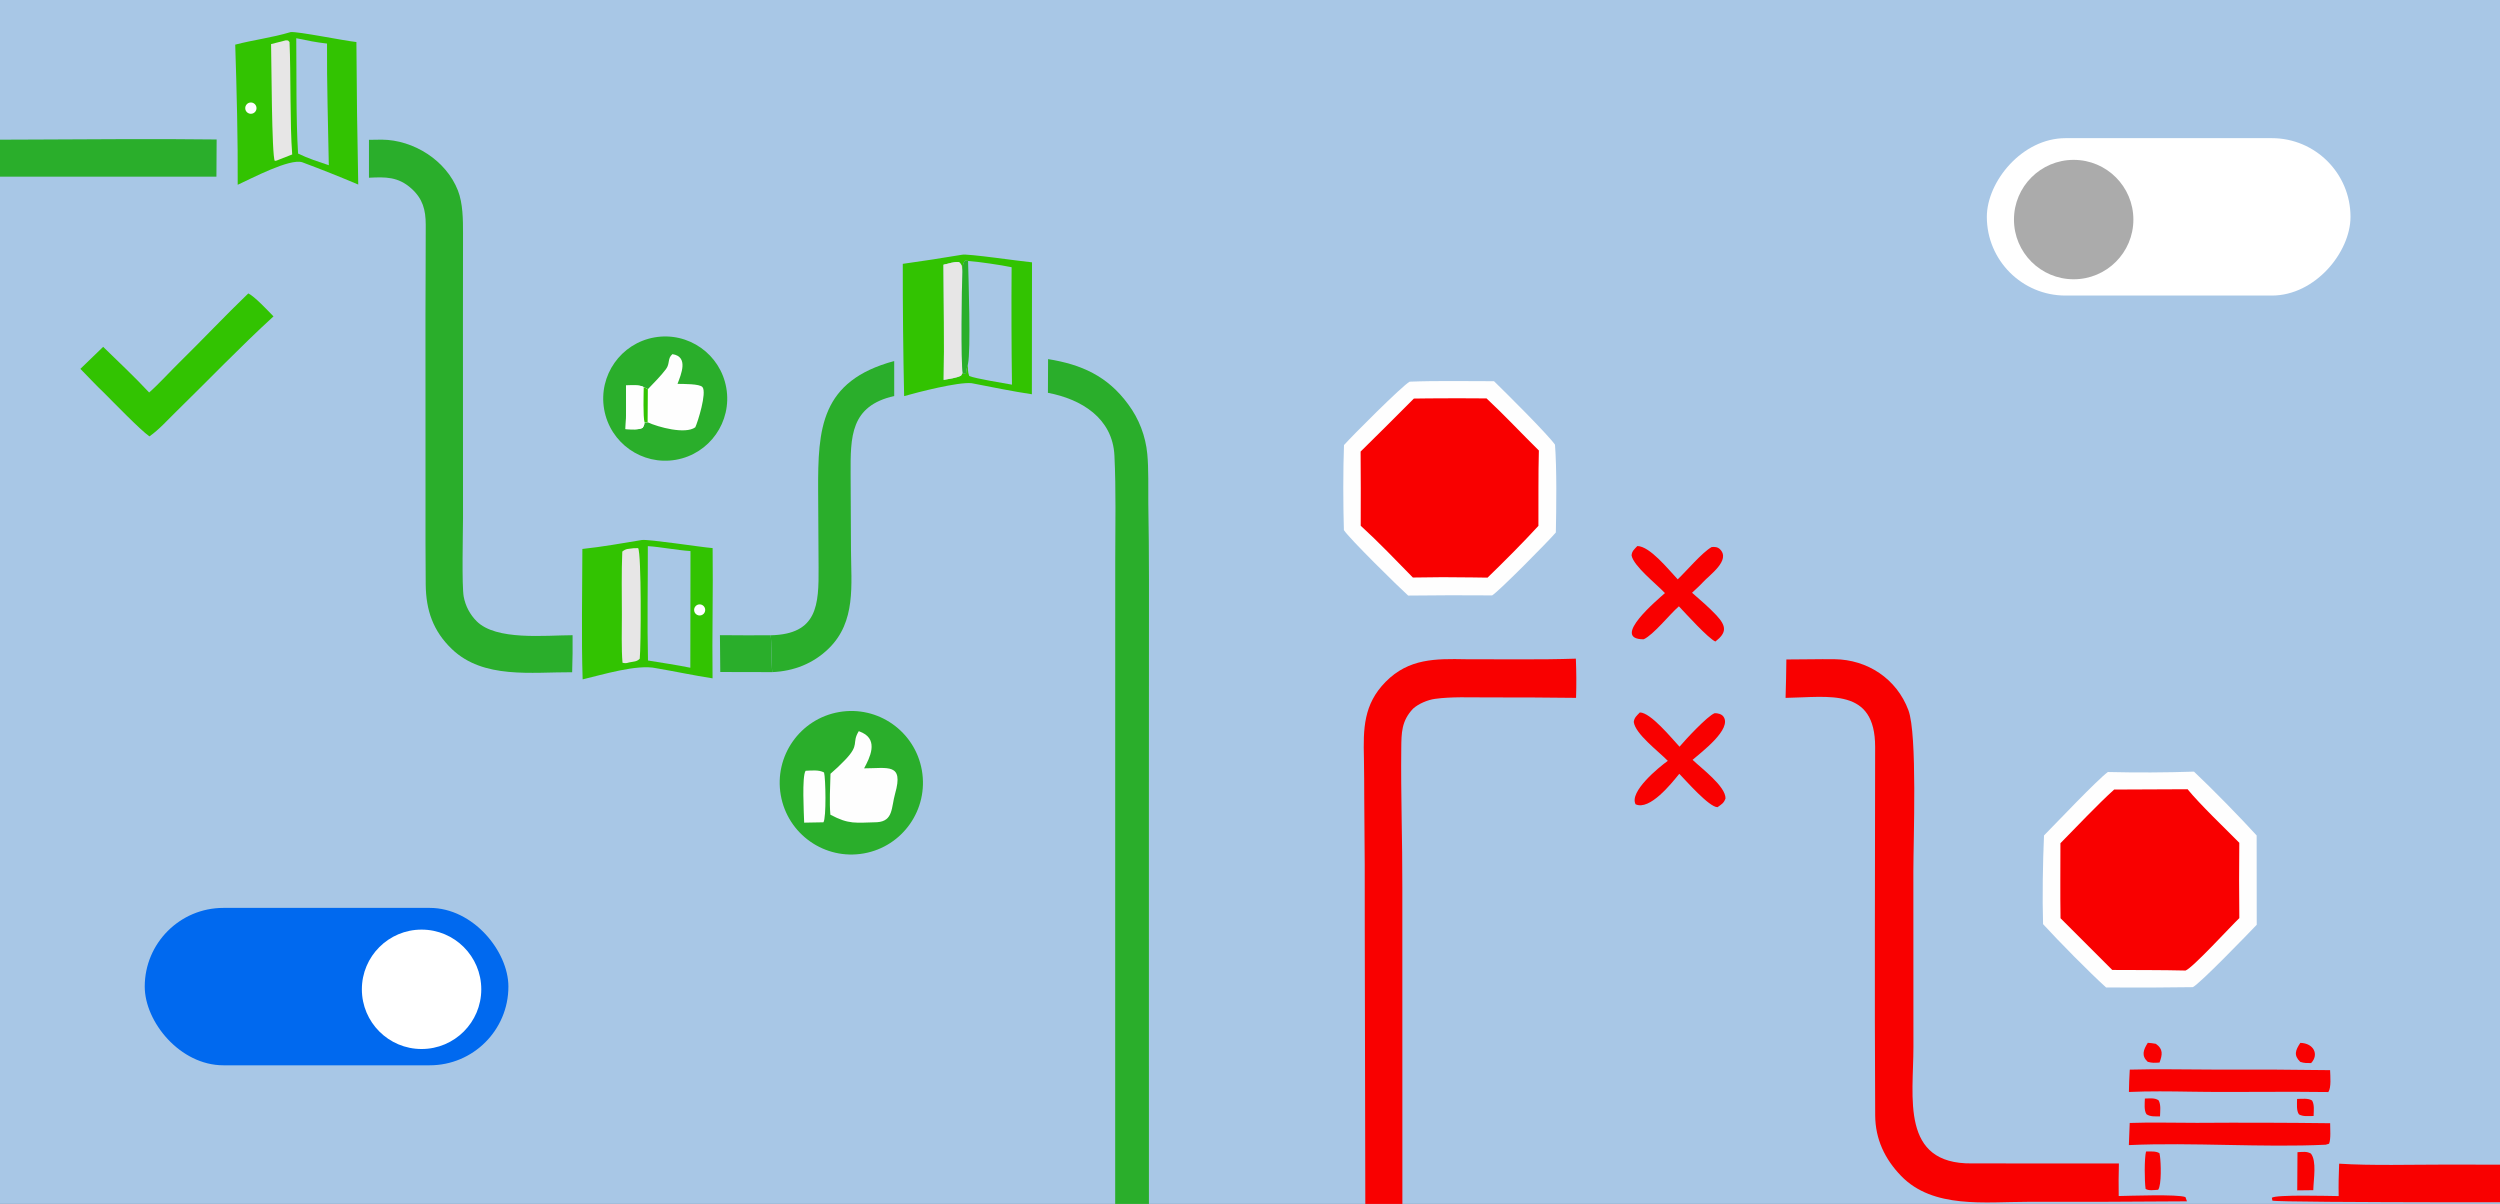 <svg width="380" height="183" viewBox="0 0 380 183" fill="none" xmlns="http://www.w3.org/2000/svg">
<rect x="0" y="0" width="380" height="183" fill="#333333" stroke="none"/>
<g clip-path="url(#clip0_5484_36119)">
<rect width="380" height="183" fill="#A8C7E6"/>
<g clip-path="url(#clip1_5484_36119)">
<path d="M159.308 54.583C164.375 55.401 168.331 57.146 171.486 61.455C173.129 63.661 174.134 66.278 174.39 69.019C174.598 71.115 174.525 74.321 174.543 76.543C174.608 80.403 174.642 84.263 174.644 88.123L174.631 123.649L174.637 187.669C174.639 198.606 174.816 210.102 174.619 221H169.507L169.51 117.341L169.517 85.176C169.518 79.883 169.65 74.53 169.394 69.251C169.119 63.558 164.364 60.668 159.285 59.709L159.308 54.583Z" fill="#2AAE2B"/>
<path d="M207.605 221L207.444 141.371C207.462 134.716 207.436 128.06 207.366 121.405C207.348 119.387 207.366 117.274 207.318 115.253C207.209 110.771 207.241 107.053 210.627 103.627C214.14 100.072 218.214 100.118 222.81 100.204C228.384 100.19 234.021 100.298 239.531 100.116C239.61 102.237 239.63 103.958 239.559 106.076C234.994 106.018 230.429 105.995 225.863 106.007C223.368 106.007 220.609 105.886 218.13 106.225C217.014 106.378 215.627 106.957 214.789 107.715C213.008 109.588 213.021 111.417 212.993 113.743C212.911 120.795 213.175 127.802 213.153 134.843L213.168 221H207.605Z" fill="#F90000"/>
<path d="M-22 21.076C-3.699 21.485 14.659 20.983 32.929 21.2L32.897 26.857L-22 26.858V21.076Z" fill="#2AAE2B"/>
<path d="M355.549 176.879C360.31 177.196 366.792 177.016 371.711 177.018L402.002 177.058V182.756C397.638 182.734 346.112 182.841 345.401 182.492L345.32 182.06C345.959 181.552 354.025 181.794 355.478 181.805C355.443 180.086 355.481 178.598 355.549 176.879Z" fill="#F90000"/>
<path d="M320.396 117.346C324.758 117.452 329.126 117.433 333.487 117.288C336.172 119.821 340.515 124.238 343.012 126.993L343.024 140.56C341.659 141.992 334.501 149.404 333.319 150.047C328.923 150.116 324.524 150.131 320.125 150.095C317.403 147.618 313.045 143.184 310.545 140.47C310.423 136.48 310.51 130.938 310.691 126.986C312.462 125.193 318.728 118.58 320.396 117.346Z" fill="#FEFEFE"/>
<path d="M321.349 120.013L332.51 119.963C334.378 122.254 338.181 125.887 340.373 128.103C340.332 131.919 340.336 135.737 340.379 139.553C339.064 140.805 333.277 147.141 332.202 147.522C328.532 147.433 324.744 147.455 321.062 147.433L313.2 139.573C313.137 135.818 313.187 131.935 313.184 128.17C315.691 125.633 318.755 122.361 321.349 120.013Z" fill="#F90000"/>
<path d="M214.271 58.016C218.34 57.849 222.978 57.946 227.089 57.942C228.823 59.638 235.143 65.886 236.358 67.591C236.643 71.159 236.56 77.259 236.489 80.937C235.363 82.267 227.883 89.832 226.809 90.5C222.554 90.465 218.298 90.474 214.043 90.528C212.559 89.2 205.047 81.808 204.272 80.573C204.154 76.518 204.138 71.682 204.288 67.649C205.434 66.345 213.181 58.583 214.271 58.016Z" fill="#FEFEFE"/>
<path d="M217.164 60.555C220.094 60.528 223.024 60.529 225.954 60.558C228.484 62.908 231.388 65.995 233.908 68.478C233.81 72.213 233.858 76.178 233.839 79.931C231.469 82.513 228.627 85.368 226.104 87.802L223.8 87.769C220.786 87.716 217.772 87.721 214.758 87.785C212.276 85.245 209.421 82.27 206.828 79.911C206.847 76.153 206.842 72.395 206.812 68.638C209.526 65.968 212.224 63.283 214.908 60.583L217.164 60.555Z" fill="#F90000"/>
<path d="M271.529 100.24C273.966 100.244 276.406 100.17 278.843 100.199C283.856 100.258 288.296 103.169 290.079 107.957C291.448 111.625 290.834 127.666 290.83 132.439L290.84 159.146C290.846 166.786 288.833 176.962 299.731 176.84C301.907 176.816 304.158 176.848 306.341 176.848H322.072C322.026 178.497 322.016 180.147 322.044 181.797C323.597 181.771 331.123 181.489 332.189 181.962L332.417 182.602C324.345 182.667 316.27 182.692 308.199 182.677C301.736 182.673 293.833 183.763 288.975 178.746C286.481 176.169 285.049 173.143 285.028 169.523C284.924 150.864 285.009 132.197 285.021 113.537C285.026 104.478 278.061 105.968 271.406 106.079C271.484 104.165 271.493 102.163 271.529 100.24Z" fill="#F90000"/>
<path d="M56.083 21.254C56.735 21.233 57.387 21.224 58.04 21.226C62.889 21.268 67.824 24.389 69.607 28.966C70.363 30.907 70.383 33.391 70.379 35.454C70.369 40.059 70.369 44.664 70.367 49.269L70.378 78.808C70.368 81.037 70.178 89.054 70.485 90.701C70.75 92.114 71.436 93.413 72.452 94.428C75.417 97.392 82.795 96.567 87.032 96.55C87.053 98.427 87.032 100.304 86.968 102.18C80.796 102.15 73.474 103.239 68.695 98.668C65.818 95.916 64.752 92.742 64.709 88.872C64.662 84.568 64.678 80.265 64.678 75.968L64.671 47.943C64.675 43.355 64.719 38.739 64.712 34.156C64.708 31.896 64.259 30.221 62.554 28.677C60.524 26.84 58.586 26.887 56.082 27.017L56.083 21.254Z" fill="#2AAE2B"/>
<path d="M146.222 38.722C146.885 38.506 155.245 39.736 156.865 39.875L156.844 59.927C153.898 59.493 150.634 58.808 147.682 58.244C145.644 58.036 139.584 59.596 137.427 60.208C137.283 53.508 137.215 46.807 137.223 40.105C140.229 39.685 143.229 39.224 146.222 38.722Z" fill="#32C301"/>
<path d="M146.284 41.442C146.363 40.652 146.268 40.107 146.699 39.597L147.148 39.664C148.734 39.777 152.157 40.282 153.766 40.617C153.722 46.567 153.74 52.518 153.819 58.468C152.576 58.237 148.267 57.556 147.321 57.149C147.076 56.508 147.126 56.014 147.132 55.337C146.973 55.918 146.887 56.187 146.83 56.8L146.7 56.86C146.614 56.812 146.406 56.681 146.324 56.67L146.076 57.102C145.4 57.452 144.229 57.603 143.438 57.747C143.547 52.033 143.432 45.974 143.41 40.234C144.223 40.083 144.958 39.747 145.776 39.842C146.333 40.379 146.167 40.462 146.284 41.442Z" fill="#A8C7E6"/>
<path d="M143.41 40.234C144.223 40.083 144.958 39.747 145.776 39.842C146.333 40.379 146.167 40.462 146.284 41.442C146.181 43.345 146.045 55.17 146.324 56.67L146.076 57.102C145.4 57.452 144.229 57.603 143.438 57.747C143.547 52.033 143.432 45.974 143.41 40.234Z" fill="#E7E6E6"/>
<path d="M146.282 41.442C146.361 40.652 146.266 40.107 146.697 39.597L147.146 39.664C147.205 42.323 147.59 53.249 147.13 55.337C146.971 55.918 146.885 56.187 146.827 56.8L146.697 56.86C146.611 56.812 146.404 56.681 146.322 56.67C146.043 55.17 146.179 43.345 146.282 41.442Z" fill="#2AAE2B"/>
<path d="M97.58 82.079C98.677 81.948 106.454 83.157 108.319 83.311C108.407 89.892 108.221 96.504 108.309 103.109C105.541 102.684 102.531 102.04 99.712 101.563C96.851 100.937 91.575 102.555 88.561 103.265C88.358 96.918 88.513 89.826 88.521 83.441C91.532 83.123 94.587 82.573 97.58 82.079Z" fill="#32C301"/>
<path d="M98.469 83.011C100.488 83.141 102.73 83.613 104.955 83.764L104.93 101.497C102.865 101.073 100.588 100.742 98.494 100.397C98.356 94.765 98.486 88.691 98.469 83.011Z" fill="#A8C7E6"/>
<path d="M96.33 83.327L96.995 83.317C97.511 84.096 97.432 98.408 97.241 100.129C96.763 100.596 96.399 100.531 95.641 100.687C95.141 100.824 95.123 100.835 94.623 100.74C94.437 98.677 94.525 95.591 94.525 93.464C94.524 90.343 94.453 86.941 94.589 83.838C95.201 83.353 95.441 83.464 96.33 83.327Z" fill="#E7E6E6"/>
<path d="M105.766 92.098C106.095 91.785 106.612 91.788 106.937 92.106C107.261 92.424 107.276 92.943 106.971 93.279C106.763 93.508 106.448 93.604 106.148 93.531C105.848 93.458 105.612 93.227 105.533 92.928C105.453 92.629 105.543 92.311 105.766 92.098Z" fill="#FEFEFE"/>
<path d="M44.181 4.878C45.266 4.758 52.24 6.182 54.172 6.39C54.209 13.612 54.303 20.832 54.453 28.052C51.646 26.862 48.814 25.734 45.957 24.67C44.054 24.038 38.257 27.117 36.13 28.087C36.175 21.376 35.972 13.489 35.754 6.786C38.551 6.053 41.227 5.756 44.181 4.878Z" fill="#32C301"/>
<path d="M45.031 5.809C46.711 6.164 48.006 6.431 49.707 6.624C49.667 12.582 49.875 19.136 49.979 25.117C48.349 24.564 46.857 24.092 45.306 23.341C44.977 17.955 45.087 11.272 45.031 5.809Z" fill="#A8C7E6"/>
<path d="M43.446 6.129L43.781 6.153C43.857 6.234 43.932 6.315 44.007 6.396C44.22 11.196 44.058 18.936 44.414 23.477L42.036 24.409L41.772 24.457C41.294 23.823 41.264 8.701 41.203 6.702L43.446 6.129Z" fill="#E7E6E6"/>
<path d="M37.562 15.795C37.909 15.487 38.439 15.511 38.756 15.85C39.074 16.189 39.065 16.72 38.736 17.048C38.514 17.268 38.191 17.351 37.891 17.263C37.591 17.176 37.362 16.932 37.294 16.627C37.226 16.321 37.328 16.003 37.562 15.795Z" fill="#FEFEFE"/>
<path d="M127.548 108.23C133.462 107.206 139.088 111.171 140.125 117.094C141.162 123.017 137.219 128.664 131.31 129.718C125.38 130.777 119.718 126.809 118.677 120.864C117.636 114.919 121.612 109.257 127.548 108.23Z" fill="#2AAE2B"/>
<path d="M130.537 111.134C130.734 111.208 130.929 111.293 131.118 111.387C133.489 112.571 132.241 115.139 131.342 116.788C134.986 116.781 137.38 115.954 136.063 120.607C135.461 122.733 135.803 124.811 133.324 124.976C130.041 125.053 129.053 125.349 126.217 123.832C126.051 122.036 126.187 119.473 126.234 117.612C126.998 116.959 127.728 116.268 128.423 115.542C130.793 113.087 129.38 113.019 130.537 111.134Z" fill="#FEFEFE"/>
<path d="M122.451 117.16C123.339 117.118 124.499 116.988 125.255 117.418C125.498 118.22 125.617 124.364 125.16 124.989L122.233 125.044C122.197 123.655 121.871 118.022 122.451 117.16Z" fill="#FEFEFE"/>
<path d="M99.496 51.283C104.624 50.389 109.504 53.828 110.398 58.964C111.292 64.102 107.86 68.992 102.733 69.888C97.605 70.784 92.723 67.346 91.829 62.208C90.935 57.069 94.368 52.178 99.496 51.283Z" fill="#2AAE2B"/>
<path d="M98.47 59.163C99.353 58.238 100.466 57.122 101.226 56.11C101.869 55.254 101.419 54.505 102.208 53.83C104.706 54.205 103.525 56.911 102.983 58.348C103.86 58.371 106.367 58.323 106.78 58.844C107.459 59.699 106.063 64.153 105.684 64.948C104.172 66.057 100.054 64.932 98.435 64.186L97.968 64.195C97.918 64.659 97.903 64.645 97.682 65.029C97.05 65.375 95.852 65.248 95.082 65.225C95.212 63.162 95.155 60.691 95.156 58.596C95.945 58.582 97.233 58.461 97.845 58.835L98.47 59.163Z" fill="#FEFEFE"/>
<path d="M95.156 58.596C95.945 58.582 97.233 58.461 97.845 58.835L98.47 59.163L98.435 64.186L97.968 64.195C97.918 64.659 97.903 64.645 97.682 65.029C97.05 65.375 95.852 65.248 95.082 65.226C95.212 63.162 95.155 60.691 95.156 58.596Z" fill="#FEFEFE"/>
<path d="M97.847 58.835L98.472 59.163L98.438 64.187L97.971 64.195C97.725 63.36 97.836 59.855 97.847 58.835Z" fill="#32C301"/>
<path d="M117.141 96.562C124.275 96.409 124.463 91.951 124.424 86.262L124.357 74.551C124.322 65.129 124.711 57.908 135.919 54.875L135.92 60.195C129.25 61.703 129.273 66.362 129.294 72.05L129.349 83.603C129.376 88.894 130.135 94.492 125.982 98.555C123.617 100.87 120.661 102.02 117.381 102.163C117.233 100.698 117.292 97.5 117.141 96.562Z" fill="#2AAE2B"/>
<path d="M37.741 44.599C38.733 45.077 40.7 47.205 41.571 48.091C36.46 52.771 31.656 57.8 26.699 62.645C25.421 63.894 24.175 65.308 22.711 66.331C21.26 65.295 17.314 61.211 15.824 59.722C14.663 58.627 13.354 57.222 12.219 56.066L15.68 52.719C17.992 54.969 20.482 57.31 22.67 59.66C23.994 58.518 25.922 56.408 27.23 55.126C30.755 51.67 34.182 48.022 37.741 44.599Z" fill="#32C301"/>
<path d="M323.725 162.585C327.746 162.466 332.264 162.57 336.314 162.575C342.268 162.547 348.223 162.577 354.175 162.663C354.203 163.597 354.374 165.304 353.907 165.991C346.936 165.88 339.93 166.053 332.956 165.936C329.845 165.884 326.699 165.842 323.594 165.98C323.594 164.867 323.672 163.701 323.725 162.585Z" fill="#F90000"/>
<path d="M323.717 170.69C326.859 170.568 330.735 170.679 333.946 170.672C340.692 170.627 347.436 170.646 354.183 170.73C354.183 171.593 354.313 173.154 354.017 173.845L353.503 173.996C343.985 174.455 333.154 173.611 323.586 174.056L323.717 170.69Z" fill="#F90000"/>
<path d="M248.873 83C250.783 83.009 253.62 86.587 255.013 88.06C256.374 86.762 258.712 83.984 260.165 83.154C260.617 83.1 261.086 83.137 261.429 83.476C263.129 85.156 259.833 87.405 258.827 88.519C258.351 89.047 257.687 89.621 257.192 90.097C258.379 91.128 259.829 92.382 260.894 93.523C262.451 95.192 262.464 96.183 260.738 97.511C259.647 97.032 256.264 93.295 255.19 92.159C253.786 93.381 251.317 96.508 249.835 97.173C244.676 97.169 252.146 90.993 253.074 90.148C251.649 88.654 248.336 86.073 248 84.438C248.033 83.78 248.425 83.478 248.873 83Z" fill="#F90000"/>
<path d="M255.288 113.499C256.148 112.469 259.55 108.801 260.631 108.404C261.085 108.388 261.669 108.537 261.942 108.897C263.381 110.791 258.528 114.389 257.273 115.495C258.644 116.811 262.319 119.529 262.278 121.364C262.015 122.092 261.681 122.251 261.063 122.692C259.797 122.7 256.29 118.683 255.252 117.617C254.035 119.121 250.759 123.236 248.61 122.254C247.596 120.338 252.141 116.63 253.507 115.648C252.039 114.156 248.552 111.541 248.332 109.737C248.412 109.065 248.793 108.775 249.257 108.291C250.91 108.303 254.078 112.202 255.288 113.499Z" fill="#F90000"/>
<path d="M109.43 96.545C111.968 96.587 114.593 96.559 117.139 96.562C117.29 97.5 117.231 100.698 117.38 102.163L109.482 102.145L109.43 96.545Z" fill="#2AAE2B"/>
<path d="M349.217 175.134C349.99 175.099 350.617 174.972 351.259 175.344C352.157 176.486 351.664 179.173 351.618 180.908L349.18 180.937L349.217 175.134Z" fill="#F90000"/>
<path d="M326.197 175.029C326.882 175.035 327.712 174.939 328.239 175.293C328.267 175.426 328.288 175.559 328.31 175.693C328.454 176.646 328.585 180.107 328.039 180.845C327.419 180.879 326.596 181.027 326.131 180.711C325.966 179.565 325.925 176.114 326.197 175.029Z" fill="#F90000"/>
<path d="M349.651 158.515C351.706 158.573 352.516 160.296 351.288 161.588C350.652 161.582 350.247 161.615 349.635 161.401C348.604 160.396 348.909 159.635 349.651 158.515Z" fill="#F90000"/>
<path d="M326.465 158.507C326.917 158.53 327.226 158.584 327.675 158.658C328.831 159.433 328.691 160.324 328.248 161.508C327.528 161.545 327.163 161.6 326.453 161.395C325.452 160.474 325.792 159.568 326.465 158.507Z" fill="#F90000"/>
<path d="M349.155 167.041C349.897 167.024 350.851 166.901 351.434 167.278C351.814 167.908 351.687 168.848 351.665 169.629C350.895 169.637 350.072 169.75 349.442 169.384C349.033 168.823 349.152 167.789 349.155 167.041Z" fill="#F90000"/>
<path d="M326.023 166.979C326.771 166.97 327.547 166.845 328.108 167.255C328.482 167.919 328.348 168.892 328.32 169.694C327.553 169.68 326.874 169.77 326.266 169.363C325.87 168.786 326.001 167.723 326.023 166.979Z" fill="#F90000"/>
</g>
<rect x="22" y="138" width="55.277" height="23.926" rx="11.963" fill="#0069EF"/>
<circle cx="64.079" cy="150.375" r="9.075" fill="white"/>
<rect width="55.277" height="23.926" rx="11.963" transform="matrix(-1 0 0 1 357.277 21)" fill="white"/>
<circle cx="9.075" cy="9.075" r="9.075" transform="matrix(-1 0 0 1 324.273 24.3)" fill="#ABABAB"/>
</g>
<defs>
<clipPath id="clip0_5484_36119">
<rect width="380" height="183" fill="white"/>
</clipPath>
<clipPath id="clip1_5484_36119">
<rect width="424" height="240" fill="white" transform="translate(-22 -19)"/>
</clipPath>
</defs>
</svg>
